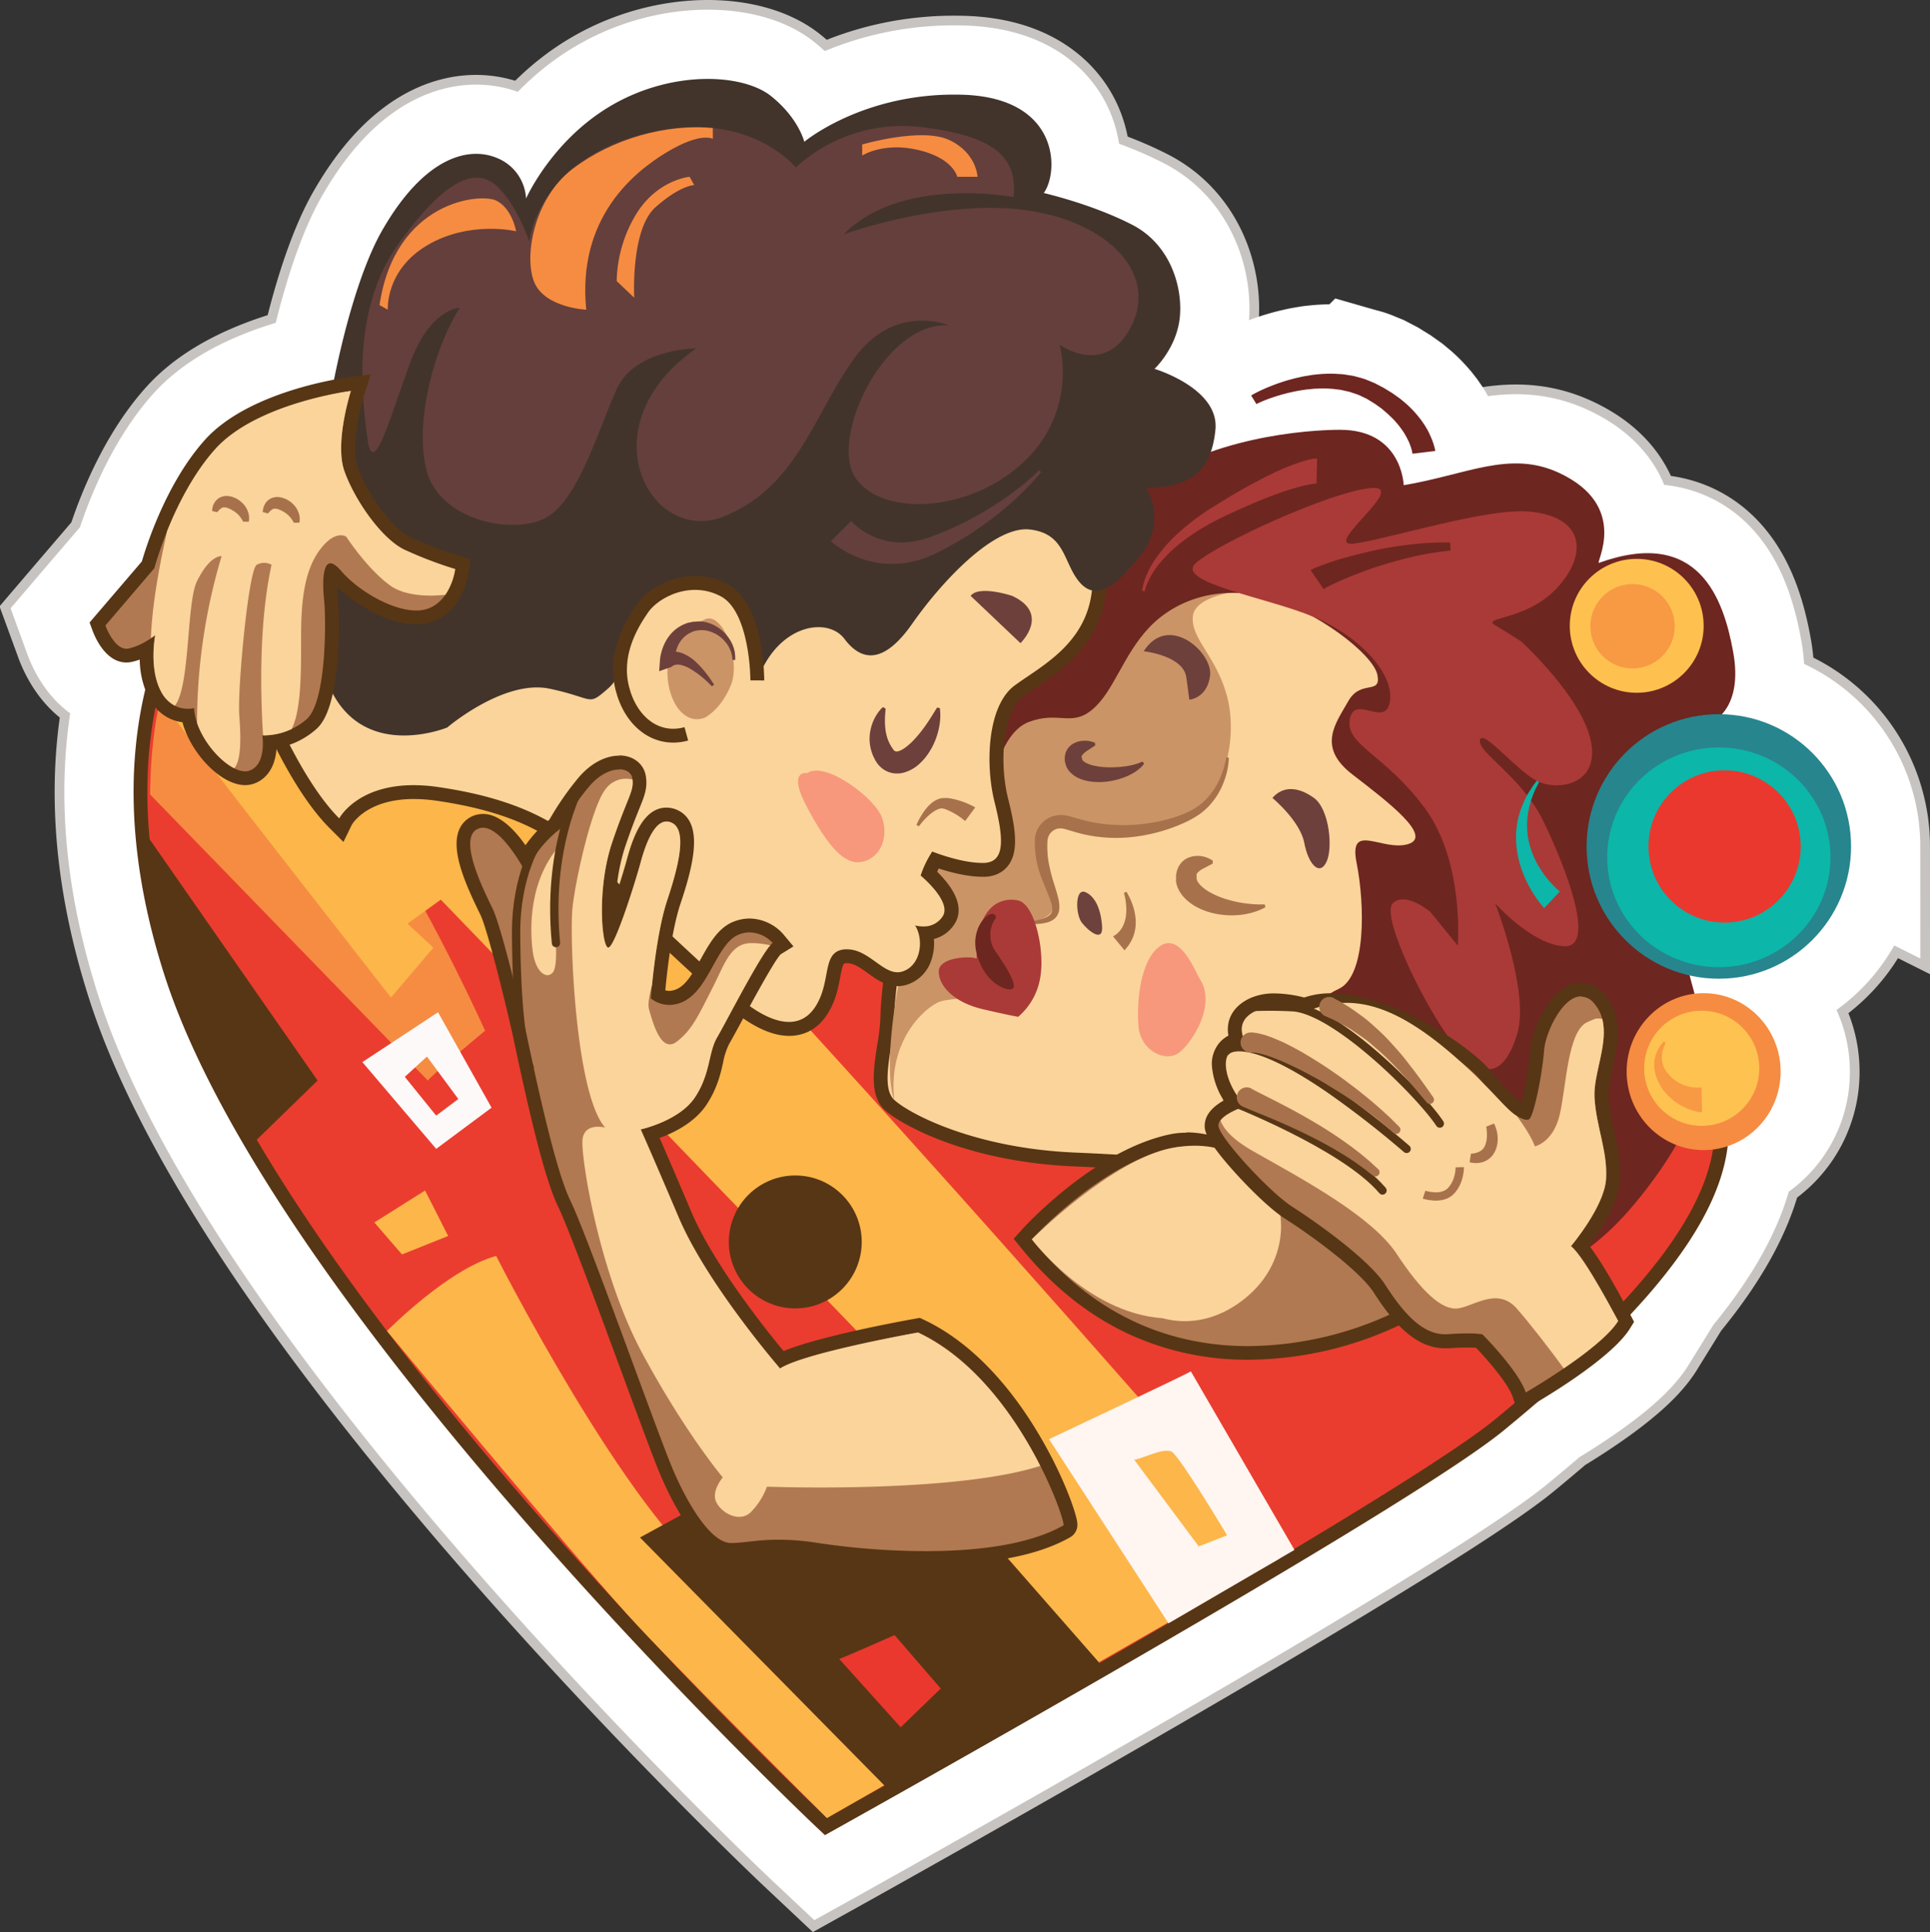 <svg xmlns="http://www.w3.org/2000/svg" viewBox="0 0 697.1 697.74"><rect x="0" y="0" width="697.1" height="697.74" fill="#333333" stroke="none"/><defs><style>.cls-1,.cls-17,.cls-24,.cls-25,.cls-26,.cls-27{fill:none;}.cls-1{stroke:#c7c3c0;stroke-width:57px;}.cls-1,.cls-17,.cls-24,.cls-25,.cls-26,.cls-27,.cls-4{stroke-miterlimit:10;}.cls-2{fill:#fff;}.cls-3{fill:#cfcbc4;}.cls-21,.cls-4{fill:#a7724b;}.cls-4{stroke:#fff;stroke-width:50px;}.cls-5{fill:#ea3d2f;}.cls-6{fill:#573615;}.cls-7{fill:#f68c41;}.cls-8{fill:#fcb64a;}.cls-9{fill:#fdf9f8;}.cls-10{fill:#fff5f1;}.cls-11{fill:#ea382e;}.cls-12{fill:#fad49b;}.cls-13{fill:#cb9466;}.cls-14{fill:#6e2620;}.cls-15{fill:#aa3a37;}.cls-16{fill:#42342b;}.cls-17{stroke:#cfcbc4;}.cls-18{fill:#653f3b;}.cls-19{fill:#f7987c;}.cls-20{fill:#6d403c;}.cls-22{fill:#6d423d;}.cls-23{fill:#b17951;}.cls-24,.cls-25,.cls-26{stroke:#573615;}.cls-24{stroke-width:5px;}.cls-25{stroke-linecap:round;}.cls-25,.cls-26,.cls-27{stroke-width:3px;}.cls-27{stroke:#a7724b;}.cls-28{fill:#27858e;}.cls-29{fill:#fec14f;}.cls-30{fill:#0cb6a8;}.cls-31{fill:#f89944;}.cls-32{fill:#fec250;}</style></defs><title>Ресурс 6</title><g id="Слой_2" data-name="Слой 2"><g id="Layer_1" data-name="Layer 1"><path class="cls-1" d="M668.6,305.66A47.75,47.75,0,0,0,622,257.93c2.76-3,6.28-9.58,4-22.23-3.5-19.5-12.5-45.4-48.5-32.45C576,203.8,589,182.7,563,170.7c-17.8-8.22-33.5.81-56,4.5,0,0-.5-20-23-20a151.85,151.85,0,0,0-46.67,8,34.35,34.35,0,0,0,1.67-8c1.5-15-22-22-22-22s7.5-7,9-17.5-2.5-27-17-34.5-32-11.5-32-11.5c5.5-7.5,6-34.5-29.5-35.5s-57,17-57,17-2-8.5-12-16.5-35-9.5-57,3-31.5,34-31.5,34a16.71,16.71,0,0,0-10.17-14.5c-10.17-4.5-26.33-1-41.83,26-6.6,11.5-12.84,31.27-17.39,53.92C110,139.15,86.46,145,74,158.83c-14,15.57-21.24,38.54-22.8,43.93l-17,19.84-1.88,2.2,1,2.73c.7,2,4.58,11.71,12.29,11.71a8.85,8.85,0,0,0,1.73-.17,21.33,21.33,0,0,0,3.09-.88,35,35,0,0,0,2,10.93C46.22,275.39,45.7,309.5,59.34,352c9.05,28.22,27.14,62,53.77,100.47,21.18,30.59,47.82,64.21,79.16,99.95,53.31,60.78,102.5,107.27,103,107.73l2.67,2.51,3.2-1.78c8.44-4.71,207.17-115.63,242.21-144.55,3.94-3.25,8.14-6.77,12.47-10.48,7-4.2,27-16.64,32.87-26.17l1.49-2.41-1.3-2.52,0-.06c3-3.22,5.94-6.48,8.72-9.78,15.89-18.89,24.6-35.68,26.42-51A28.29,28.29,0,0,0,643.16,387c0-15.64-12.45-28.33-27.81-28.33a27.55,27.55,0,0,0-3.32.21c-.31-1.2-.63-2.42-1-3.65q-.42-1.46-.78-3a47.75,47.75,0,0,0,58.33-46.58Z"/><path class="cls-2" d="M510.23,163.84h0S510.23,163.85,510.23,163.84Z"/><path class="cls-3" d="M454.47,145.55l.79-.36,1.2-.51c.91-.36,2-.79,3.33-1.22s2.78-.9,4.41-1.31c.81-.23,1.66-.43,2.55-.61s1.8-.39,2.75-.53,1.91-.33,2.91-.41,2-.25,3-.25a42,42,0,0,1,6.3.12l1.58.2a10.72,10.72,0,0,1,1.58.26l1.55.35a10.24,10.24,0,0,1,1.53.4c1,.37,2,.63,3,1.06l2.69,1.31,2.91,1.75,2.42,1.72,2.28,1.87c.68.67,1.39,1.29,2,1.93a32,32,0,0,1,3.19,3.88l.64.93.54.92c.37.59.64,1.18.92,1.72s.47,1.07.69,1.55.34.93.47,1.32a14.48,14.48,0,0,1,.45,1.79c0,.21,0,.31.06.39s0,0,0,0l8.24-1-.07-.4c0-.19-.1-.5-.19-.83a22.67,22.67,0,0,0-.88-2.73c-.21-.56-.48-1.15-.77-1.8s-.64-1.32-1-2-.83-1.44-1.34-2.17l-.78-1.13-.88-1.13a39.44,39.44,0,0,0-4.24-4.54c-.81-.73-1.68-1.43-2.56-2.16l-2.81-2L499.8,140l-3-1.57-.29-.15-.22-.09-.44-.18-.88-.36-1.77-.72c-1.19-.44-2.44-.71-3.66-1.06a13.7,13.7,0,0,0-1.86-.37l-1.86-.29a13.83,13.83,0,0,0-1.85-.18l-1.84-.11a47.24,47.24,0,0,0-7.09.31c-1.14.08-2.24.32-3.32.49s-2.12.42-3.13.65-2,.49-2.92.75-1.83.53-2.68.82c-1.71.55-3.25,1.14-4.6,1.69s-2.51,1.08-3.46,1.53l-1.26.63-1,.54c-.29.15-.44.26-.56.33l-.18.11,1.85,3.09S454,145.75,454.47,145.55Z"/><path class="cls-4" d="M668.6,305.66A47.75,47.75,0,0,0,622,257.93c2.76-3,6.28-9.58,4-22.23-3.5-19.5-12.5-45.4-48.5-32.45C576,203.8,589,182.7,563,170.7c-17.8-8.22-33.5.81-56,4.5,0,0-.5-20-23-20a151.85,151.85,0,0,0-46.67,8,34.35,34.35,0,0,0,1.67-8c1.5-15-22-22-22-22s7.5-7,9-17.5-2.5-27-17-34.5-32-11.5-32-11.5c5.5-7.5,6-34.5-29.5-35.5s-57,17-57,17-2-8.5-12-16.5-35-9.5-57,3-31.5,34-31.5,34a16.71,16.71,0,0,0-10.17-14.5c-10.17-4.5-26.33-1-41.83,26-6.6,11.5-12.84,31.27-17.39,53.92C110,139.15,86.46,145,74,158.83c-14,15.57-21.24,38.54-22.8,43.93l-17,19.84-1.88,2.2,1,2.73c.7,2,4.58,11.71,12.29,11.71a8.85,8.85,0,0,0,1.73-.17,21.33,21.33,0,0,0,3.09-.88,35,35,0,0,0,2,10.93C46.22,275.39,45.7,309.5,59.34,352c9.05,28.22,27.14,62,53.77,100.47,21.18,30.59,47.82,64.21,79.16,99.95,53.31,60.78,102.5,107.27,103,107.73l2.67,2.51,3.2-1.78c8.44-4.71,207.17-115.63,242.21-144.55,3.94-3.25,8.14-6.77,12.47-10.48,7-4.2,27-16.64,32.87-26.17l1.49-2.41-1.3-2.52,0-.06c3-3.22,5.94-6.48,8.72-9.78,15.89-18.89,24.6-35.68,26.42-51A28.29,28.29,0,0,0,643.16,387c0-15.64-12.45-28.33-27.81-28.33a27.55,27.55,0,0,0-3.32.21c-.31-1.2-.63-2.42-1-3.65q-.42-1.46-.78-3a47.75,47.75,0,0,0,58.33-46.58Z"/><path class="cls-4" d="M510.23,163.84h0S510.23,163.85,510.23,163.84Z"/><path class="cls-4" d="M454.47,145.55l.79-.36,1.2-.51c.91-.36,2-.79,3.33-1.22s2.78-.9,4.41-1.31c.81-.23,1.66-.43,2.55-.61s1.8-.39,2.75-.53,1.91-.33,2.91-.41,2-.25,3-.25a42,42,0,0,1,6.3.12l1.58.2a10.72,10.72,0,0,1,1.58.26l1.55.35a10.24,10.24,0,0,1,1.53.4c1,.37,2,.63,3,1.06l2.69,1.31,2.91,1.75,2.42,1.72,2.28,1.87c.68.67,1.39,1.29,2,1.93a32,32,0,0,1,3.19,3.88l.64.93.54.92c.37.59.64,1.18.92,1.72s.47,1.07.69,1.55.34.93.47,1.32a14.48,14.48,0,0,1,.45,1.79c0,.21,0,.31.06.39s0,0,0,0l8.24-1-.07-.4c0-.19-.1-.5-.19-.83a22.67,22.67,0,0,0-.88-2.73c-.21-.56-.48-1.15-.77-1.8s-.64-1.32-1-2-.83-1.44-1.34-2.17l-.78-1.13-.88-1.13a39.44,39.44,0,0,0-4.24-4.54c-.81-.73-1.68-1.43-2.56-2.16l-2.81-2L499.8,140l-3-1.57-.29-.15-.22-.09-.44-.18-.88-.36-1.77-.72c-1.19-.44-2.44-.71-3.66-1.06a13.7,13.7,0,0,0-1.86-.37l-1.86-.29a13.83,13.83,0,0,0-1.85-.18l-1.84-.11a47.24,47.24,0,0,0-7.09.31c-1.14.08-2.24.32-3.32.49s-2.12.42-3.13.65-2,.49-2.92.75-1.83.53-2.68.82c-1.71.55-3.25,1.14-4.6,1.69s-2.51,1.08-3.46,1.53l-1.26.63-1,.54c-.29.15-.44.26-.56.33l-.18.11,1.85,3.09S454,145.75,454.47,145.55Z"/><path class="cls-5" d="M297,658.35c-.49-.46-49.59-46.87-102.82-107.56C105,449.13,72.92,386.17,61.72,351.25c-12-37.47-20.2-92.29,9.08-140.67,20.38-33.67,56.2-57.88,95.84-64.77a36.64,36.64,0,0,1,6.22-.49c33.91,0,115.06,36.48,241.19,108.44C504.59,305.42,586.94,357.72,593.2,361.7A32.5,32.5,0,0,1,606.53,369c6.25,5.51,14,16.23,15.21,36,2.3,36.56-41.55,77.68-80,109.42C506.87,543.2,308.33,654,299.9,658.71l-1.6.89Z"/><path class="cls-6" d="M172.86,147.83C253.57,147.81,592.23,364,592.23,364s24.7,4.46,27,41.11-44,78.37-79.1,107.34-241.46,144-241.46,144S103.12,472.17,64.1,350.49s34.4-190.3,103-202.21a34.09,34.09,0,0,1,5.79-.45m0-5v0a39.24,39.24,0,0,0-6.66.53,146.18,146.18,0,0,0-54.06,21.32,138.25,138.25,0,0,0-43.49,44.61c-11.15,18.43-17.82,39.3-19.8,62.05-2.19,25,1.34,52.17,10.48,80.68,9.05,28.22,27.14,62,53.77,100.47,21.18,30.59,47.82,64.21,79.16,99.95,53.31,60.78,102.5,107.27,103,107.73l2.67,2.51,3.2-1.78c8.44-4.71,207.17-115.63,242.21-144.55,16.69-13.77,37.93-32.06,54.22-51.42,19.08-22.67,27.81-42.33,26.69-60.08-1.3-20.64-9.45-31.91-16.06-37.73a35.13,35.13,0,0,0-14-7.74c-8.5-5.41-89.73-56.91-178.89-107.77C288.8,179.43,207.23,142.83,172.87,142.83Z"/><path class="cls-7" d="M154.54,390.2c1.33-2,20.67-18,20.67-18S110.51,226.74,67.31,238.09c-13.18,3.46-13.1,48.79-13.1,48.79Z"/><path class="cls-8" d="M139.77,480.64s22.1-22.45,39.44-27.11c0,0,47.33,93.33,79.33,116.67,0,0,70.39-50,78.2-61.33l-177.53-184-12,8.67,9.33,8.67-15.33,18s-79.33-101.33-80-103.33,34.67-41.33,57.33-53.33S462.1,562.86,462.1,562.86L298.68,656.53S242.74,600.9,226.58,583C203,556.93,139.77,480.64,139.77,480.64Z"/><path class="cls-9" d="M158.21,365.53l-27.33,18,26.67,31.33,20-14.87Zm-12,23.33,8-7.33,11.33,15.33-8,6Z"/><path class="cls-10" d="M430.13,495.21c-1.71,1.14-51.23,24.48-51.23,24.48l43.16,66.5,45.49-26.51Zm-20.49,31.88c2.28,0,10.66-4.55,13.59-2.85s20,30.17,20,30.17l-10.25,4Z"/><polygon class="cls-6" points="231.16 555.2 316.49 508.53 397.92 601.44 321.78 647.12 231.16 555.2"/><path class="cls-11" d="M303.12,599.07c2-.67,20-8.62,20-8.62l16.67,19.29-14.47,14Z"/><polygon class="cls-8" points="145.2 452.99 161.87 446.32 153.54 429.89 135.2 441.44 145.2 452.99"/><path class="cls-6" d="M90.55,413.69l24.16-23.5L53.23,301.89S50.15,352.38,90.55,413.69Z"/><circle class="cls-6" cx="287.25" cy="448.47" r="24"/><path class="cls-12" d="M421.38,420.18c-4.78,0-10.07-.29-16.77-.67-4.67-.26-10-.56-16.18-.81-38.87-1.6-62-15.06-67.08-19.65-4.68-4.25-3.31-13-2-21.55a74.81,74.81,0,0,0,1.18-10.63c0-10.39,5.72-46.54,7.55-55.71,1.15-5.8,4.22-8.25,7.19-10.61s5.57-4.43,7.38-10.11c3.52-11,17.54-23.1,25.91-30.32,1.71-1.48,3.19-2.75,4.28-3.76a42.3,42.3,0,0,1,7.64-5.29c4.69-2.75,9.12-5.34,11.83-11.84,4.63-11.09,15.38-16.67,36.81-27.79l4.75-2.47a38.32,38.32,0,0,1,17.89-4.17c16.91,0,32.87,9.14,38.88,12.58.66.38,1.34.77,1.63.92,24,5.66,50.25,50.84,50.25,86.55,0,22.22-20.59,49.06-32.87,63.09C492,388.18,470.8,405.76,457,411.69c-15.11,6.51-23.44,8.49-35.65,8.49Z"/><path class="cls-6" d="M451.77,207.31c19.58,0,38.4,13.08,39.76,13.39,22,5,48.5,48.5,48.5,84.16s-58,93.34-84,104.54c-15.25,6.56-23.27,8.29-34.66,8.29-8,0-17.74-.86-32.84-1.48-36.5-1.5-60-14-65.5-19s0-20.5,0-30.33,5.5-45.17,7.5-55.22S341,303.7,345,291.2s23-27,29.5-33,15.5-7,20.09-18S411,223.7,435,211.2a35.79,35.79,0,0,1,16.74-3.89m0-5a40.79,40.79,0,0,0-19,4.45L428,209.23c-21.27,11-33,17.12-38,29-2.39,5.72-6.1,7.89-10.79,10.64a44.27,44.27,0,0,0-8.08,5.61c-1.06,1-2.52,2.24-4.22,3.7C357.8,266.09,344,278,340.27,289.67c-1.59,5-3.89,6.79-6.56,8.92-3,2.39-6.75,5.38-8.08,12.08-1.84,9.23-7.6,45.66-7.6,56.2a73.27,73.27,0,0,1-1.15,10.25c-1.42,9.16-2.89,18.63,2.78,23.79,5.22,4.75,29,18.67,68.66,20.3,6.2.25,11.48.55,16.14.81,6.73.38,12.05.67,16.91.67,12.45,0,21.35-2.11,36.64-8.69,14.09-6.06,35.6-23.9,53.54-44.39C524.06,355.3,545,327.89,545,304.86c0-17.6-6.08-38.06-16.69-56.11s-23.32-29.84-35.17-32.8l-1.29-.73c-6.16-3.53-22.54-12.91-40.12-12.91Z"/><path class="cls-13" d="M448.38,213.39s-17.06,1.43-17.56,9.43S439,236.7,443,250.7s.56,35-12.72,42.5-43.28,7.5-47.78,5-8-2.19-7.5,6.66,8.5,21.34,4,25.34-10.5,2-16.5,3.5,7,19.35-2,23.42-16.5,3.08-21,4.58-18.94,13.1-16.5,35.5c0,0-9.58-18.82,18.41-107.07,9.82-31,40.59-56.43,62.59-69.43S438.38,204.89,448.38,213.39Z"/><path class="cls-14" d="M577.54,203.25C576,203.8,589,182.7,563,170.7c-17.8-8.22-33.5.81-56,4.5,0,0-.5-20-23-20-11.51,0-48.5,2.51-73,22s-57.5,59-57.5,82,4.69,25.47,4.69,25.47,2.69-20,13.5-24,15.25,1.93,22.9-4.49,11-19.5,20.41-29.5,25-15.5,42.5-11,38.5,20.5,40,28-6,1.5-10.5,9.5-11.5,16.5,1.5,26.5,29.32,22.48,20,25.16-21.5-8.27-18.5,6.79,3.5,40.9-6.5,45.48S477,366.55,469.92,372s-26.4,37.55-19.9,56,50.52,29.1,74.52,32.6,44.5,1,68-28.5,26.5-49,18.5-77,.5-64,10.5-60.5,14,1,15-7-17.27-27.5-17.27-27.5,10.27-5,6.77-24.5S613.54,190.3,577.54,203.25Z"/><path class="cls-15" d="M549.54,231.7s21.5,19.68,25,35.59-11.5,18.41-19,14.91-20.14-19.45-21-14.91,15,12.91,23,29.41,19.18,45.5,7.5,45-25-15.5-25-15.5,12.5,32,8,47-12,17.5-22.5,4.5-27-47-22.5-51.5,13.5,3,13.5,3l10,12.27s2.49-30.27-12-49.77-28.74-22.71-27-32,13,3.5,14.5-6.5-11-23.5-27.73-30.5S424,210.3,432,203.25s48.21-25.55,63-27-19,22-5.52,20,47.86-12.94,63-11.5c21,2,20.5,16.6,9.5,28s-27,10-22,13S549.54,231.7,549.54,231.7Z"/><path class="cls-12" d="M285,371.57c-6.6,0-14.48-4.25-23.43-12.63-2.8-2.62-5.84-5.43-9-8.37-13-12-27.66-25.56-37.87-37.29-12.5-14.36-30.55-22.82-56.81-26.61a59.45,59.45,0,0,0-8.45-.64c-18.86,0-24.59,10.55-24.64,10.66l-1.58,3-2.41-2.41c-14.2-14.2-25.42-42.33-25.89-43.52l-.19-.49,0-.52c.06-1.47,1.67-36.35,29.41-63.69,8.9-8.77,33.45-15.6,73-20.29,31-3.68,70-5.79,107-5.79,31.6,0,55.24,1.55,63.26,4.15,25.4,8.24,29.72,17.64,29.82,41.7.08,20.89-14.23,30.56-24.68,37.62-1.59,1.08-3.1,2.1-4.44,3.07-3.92,2.87-6.64,8.93-7.66,17a64,64,0,0,0,1.28,22.33c2.57,10.29,3.62,18,.4,22.18a8.23,8.23,0,0,1-6.79,3h-.35c-6.3,0-13.71-2.34-17.16-3.57a35.51,35.51,0,0,0-2.26,4.86c3.51,3.18,10.87,10.87,7.19,16.76a10.3,10.3,0,0,1-8.29,4.84,16,16,0,0,1-.54,9.18,11.17,11.17,0,0,1-7.24,7,8.39,8.39,0,0,1-2.41.36c-3.47,0-6.44-2.13-9.31-4.19s-5.69-4.09-8.88-4.09l-.59,0c-2.86.22-3.44,1.65-4.49,7.18-.68,3.6-1.53,8.08-4.27,12.34S289.79,371.57,285,371.57Z"/><path class="cls-6" d="M304.05,165.5c30.38,0,54.67,1.49,62.48,4,24.67,8,28,16.67,28.09,39.33s-18.09,31.33-28.09,38.67-10.67,28.67-7.33,42,4,22-4,22.11h-.32c-8,0-18.15-4.11-18.15-4.11a36.24,36.24,0,0,0-4.2,8.67s11.33,9.33,8,14.67a8,8,0,0,1-7.11,3.7,11.08,11.08,0,0,1-2.89-.37c3.33,5.33,2,14.67-4.67,16.67a5.84,5.84,0,0,1-1.69.25c-5.72,0-10.71-8.28-18.19-8.28-.26,0-.52,0-.78,0-8.67.67-4.67,11.33-10.67,20.67-2.4,3.73-5.64,5.54-9.57,5.54-5.9,0-13.34-4.1-21.72-12-14-13.08-34-30.93-46.71-45.48S185.87,288.2,158.2,284.2a61.57,61.57,0,0,0-8.81-.67c-20.6,0-26.86,12-26.86,12-14-14-25.33-42.67-25.33-42.67s1.32-35,28.67-62c18.69-18.42,112.65-25.36,178.18-25.36m0-5c-37.06,0-76.15,2.12-107.25,5.81-40.1,4.76-65.14,11.82-74.44,21-28.43,28-30.1,63.86-30.15,65.37l0,1,.39,1c.48,1.21,11.88,29.8,26.45,44.36l5,5,3-6.17c.43-.74,5.82-9.34,22.44-9.34a56.92,56.92,0,0,1,8.09.61c26,3.76,43,11.71,55.28,25.78,10.3,11.84,25,25.46,38.06,37.48,3.2,3,6.22,5.75,9,8.36,9.42,8.83,17.88,13.3,25.14,13.3,5.72,0,10.48-2.71,13.78-7.84,3-4.68,3.9-9.42,4.62-13.23.32-1.7.86-4.56,1.39-5a2.14,2.14,0,0,1,.83-.17l.4,0c2.38,0,4.83,1.76,7.42,3.62,3,2.19,6.49,4.66,10.77,4.66a10.88,10.88,0,0,0,3.13-.46,13.62,13.62,0,0,0,8.86-8.56,18.29,18.29,0,0,0,1.05-8,12.5,12.5,0,0,0,7.56-5.58c1.81-2.9,2.74-7.87-3.1-15.12a43.3,43.3,0,0,0-3.26-3.58c.17-.39.35-.79.54-1.18,4,1.31,10.36,3,15.93,3h.38c4.72-.07,7.36-2.22,8.74-4,3.85-5,2.87-13,0-24.31-3.27-13.1-1.85-31.41,5.44-36.76,1.3-1,2.78-2,4.36-3,10.3-7,25.86-17.48,25.78-39.7-.1-25-4.88-35.42-31.55-44.07-8.25-2.67-32.18-4.27-64-4.27Z"/><path class="cls-16" d="M273.54,245.7s-.77-27.5-11.89-32.5-22.11-4.5-29.61,6.5-5,22.5-12.5,29-4.5,3.5-21,0-37,14-37,14-41.16,17-46.83-31.5,7.83-121,23.33-148,31.67-30.5,41.83-26A16.71,16.71,0,0,1,190,71.7s9.5-21.5,31.5-34,47-11,57-3,12,16.5,12,16.5,21.5-18,57-17,35,28,29.5,35.5c0,0,17.5,4,32,11.5s18.5,24,17,34.5-9,17.5-9,17.5,23.5,7,22,22-9,20.87-25,20.94a21.1,21.1,0,0,1-1.5,23.57c-9,12-16.5,17.52-22.5,10.6s-5-17.6-18-19.1-32,19-42.5,34S311,238.7,305,230.7,281,225.2,273.54,245.7Z"/><path class="cls-17" d="M74,186.6S79,179,85,183"/><path class="cls-18" d="M251.42,125.84s-22,0-28.67,14.67-14,40.67-26,46.67-38,.67-42.67-17.33,3.33-45.33,12-58.67c0,0-10.67,0-18,20s-13.33,42-15.33,27.33-6-46.67,11.33-70.67,28-27.33,35.33-20.67,11.73,20,11.73,20,2.93-28.67,40.93-38.67,55.33,12,55.33,12A57.09,57.09,0,0,1,332.75,45.9c28,3.27,34.67,11.94,33.33,25.27,0,0-40.67-7.76-61.33,13.45,0,0,35.33-12.79,65.33-8.79s48,22.69,38.67,41.68-26,7-26,7a43.9,43.9,0,0,1-12,41.33c-18.67,18.67-50.67,21.33-61.33,7.33s10-57.31,33.33-55.66c0,0-19.33-8.34-34,11.66s-20.67,46.67-47.33,57.33S211.42,153.84,251.42,125.84Z"/><path class="cls-13" d="M254.58,259.17s6-3,9.5-12-3-26.5-9.5-23.5-13,6.66-13.5,17.58S246.58,262.17,254.58,259.17Z"/><path class="cls-19" d="M291.58,279.17s-7.5-1.5,0,12.5,13.5,21,20,19.5,9.5-8.85,7-15.92S298.08,274.67,291.58,279.17Z"/><path class="cls-20" d="M319.9,255.91s0,.21-.06.56-.08.91-.13,1.58-.07,1.47-.08,2.36a23.76,23.76,0,0,0,.18,2.89,16.9,16.9,0,0,0,.65,3.09,11.79,11.79,0,0,0,.58,1.5,10.91,10.91,0,0,0,.74,1.44,6.79,6.79,0,0,0,.45.69l.23.34.11.17.06.09-.1-.15h0l0,0,0,.05.36.44.09.11s0,0,0,0l.05,0s.17.1.25.18a1.54,1.54,0,0,0,.43.11,1.83,1.83,0,0,0,.68-.07,4.45,4.45,0,0,0,1.18-.46,9.42,9.42,0,0,0,1.39-.85,22.92,22.92,0,0,0,2.77-2.42,46,46,0,0,0,4.58-5.6c1.27-1.8,2.29-3.43,3-4.6l.85-1.37.31-.49,1,.2.07.59c0,.39.1,1,.09,1.69a20.74,20.74,0,0,1-.13,2.63,24.6,24.6,0,0,1-.61,3.38,25.89,25.89,0,0,1-1.31,3.9,24.71,24.71,0,0,1-2.24,4.13,20.29,20.29,0,0,1-3.48,4,13.51,13.51,0,0,1-5.53,3,9.11,9.11,0,0,1-3.93.15,8.54,8.54,0,0,1-3.77-1.69,10.46,10.46,0,0,1-1.41-1.38l-.33-.4-.15-.2-.07-.12-.3-.48-.19-.29-.08-.16-.16-.32-.31-.63a8,8,0,0,1-.55-1.27,16,16,0,0,1-1-5.09,16.34,16.34,0,0,1,.54-4.41,17,17,0,0,1,1.28-3.36,16.57,16.57,0,0,1,1.43-2.29,13.21,13.21,0,0,1,1.12-1.32,4.91,4.91,0,0,1,.45-.43Z"/><path class="cls-20" d="M365.58,215.17s-12-4-15,0l18,17.08S379.58,221.67,365.58,215.17Z"/><path class="cls-21" d="M331,297.88a27.08,27.08,0,0,1,1.75-3.34c.29-.49.64-1,1-1.55a21.14,21.14,0,0,1,1.33-1.65,13.78,13.78,0,0,1,1.75-1.62c.33-.26.73-.48,1.1-.72a11.79,11.79,0,0,1,1.31-.56,6.7,6.7,0,0,1,1.52-.27h1l.2,0,.27,0a19.84,19.84,0,0,1,2.3.4,27.42,27.42,0,0,1,3.95,1.21c1.13.44,2,.87,2.69,1.2l.76.4.31.18-3.64,4.91-.12-.12L348,296a23.77,23.77,0,0,0-1.92-1.42,22.62,22.62,0,0,0-3-1.68c-.28-.13-.57-.27-.84-.38l-.42-.18-.51-.18-.26-.09-.06,0H341l-.28-.08c-.19-.09-.42,0-.65-.06s-.5.08-.76.13-.54.18-.82.3a10.86,10.86,0,0,0-1.61.94c-.51.37-1,.77-1.45,1.16s-.86.8-1.22,1.19a26,26,0,0,0-2.31,2.74Z"/><path class="cls-21" d="M443.85,273.58s0,.5-.08,1.41a28.89,28.89,0,0,1-.65,3.89,29.54,29.54,0,0,1-2.08,5.8,25.73,25.73,0,0,1-4.62,6.62,22.08,22.08,0,0,1-3.58,3,35,35,0,0,1-4.31,2.44,58.28,58.28,0,0,1-9.9,3.66,61.57,61.57,0,0,1-11.14,2,53.63,53.63,0,0,1-11.76-.34,46.56,46.56,0,0,1-5.83-1.17c-1-.25-1.88-.53-2.77-.79l-2.7-.79-.08,0,.1,0h0l-.17,0-.34-.08a1.85,1.85,0,0,0-.46-.07,1.63,1.63,0,0,0-.39,0,2.56,2.56,0,0,0-.45,0,4.37,4.37,0,0,0-1.74.49,4.71,4.71,0,0,0-2.3,2.67,6.88,6.88,0,0,0-.3,2c0,.79-.05,1.62,0,2.42a31.72,31.72,0,0,0,.46,4.68A63.64,63.64,0,0,0,381,320c.42,1.37.83,2.69,1.15,4a13.51,13.51,0,0,1,.48,4.05,5.2,5.2,0,0,1-1.71,3.67,6.92,6.92,0,0,1-2.84,1.42,17.32,17.32,0,0,1-4,.53l-1.39,0-.08-1,1.32-.24a19.45,19.45,0,0,0,3.54-1,5.31,5.31,0,0,0,1.9-1.27,2.8,2.8,0,0,0,.66-2.16c-.13-1.87-1.13-4.29-2.21-6.88-.55-1.31-1.1-2.69-1.66-4.17l-.4-1.09c-.14-.41-.28-.79-.4-1.19-.26-.8-.48-1.62-.69-2.46a35.87,35.87,0,0,1-.79-5.26c-.07-.91-.1-1.81-.11-2.77a11,11,0,0,1,.38-3.22,9.36,9.36,0,0,1,4.42-5.47,9.13,9.13,0,0,1,3.5-1.11,6.8,6.8,0,0,1,.93-.05,5.83,5.83,0,0,1,1,0,7.52,7.52,0,0,1,.92.13l.34.07.17,0,.22.06.08,0,2.7.77c.91.26,1.81.53,2.67.74a51.94,51.94,0,0,0,5.3,1.12,60.43,60.43,0,0,0,10.81.72,62.71,62.71,0,0,0,10.52-1.16A53.36,53.36,0,0,0,427.3,294a32.15,32.15,0,0,0,4.09-2,18.74,18.74,0,0,0,3.32-2.5,24.59,24.59,0,0,0,4.58-5.8,28.48,28.48,0,0,0,2.37-5.29,27.79,27.79,0,0,0,1-3.63c.17-.86.22-1.3.22-1.3Z"/><path class="cls-20" d="M395.61,269.17l-.4.27-1.09.72c-.45.3-1,.65-1.54,1a8.29,8.29,0,0,0-1.5,1.3c-.4.47-.49.84-.4.92s0,.06,0,.1a.37.37,0,0,1,.07.21c0,.07.09.23.12.34l.05.19h0l-.09-.2v0l0,0,0,.1.09.2.09.2h0s0,0,0,0,.13.18.26.27a5,5,0,0,0,.82.6,11.2,11.2,0,0,0,2.62,1,27.74,27.74,0,0,0,6.41.7,37.79,37.79,0,0,0,5.88-.45,22.68,22.68,0,0,0,4.1-1,10.41,10.41,0,0,0,1.11-.46l.4-.18.66.75-.29.38a11.8,11.8,0,0,1-.92,1,15.94,15.94,0,0,1-1.64,1.32,19.11,19.11,0,0,1-2.35,1.38,21.49,21.49,0,0,1-3,1.23,25.24,25.24,0,0,1-3.48.9,23.89,23.89,0,0,1-8,.21,14.81,14.81,0,0,1-4.34-1.33,9.58,9.58,0,0,1-2.13-1.45,8.94,8.94,0,0,1-1-1c-.17-.22-.34-.48-.5-.72l-.23-.37-.1-.19-.1-.19,0-.1,0,0v0l-.1-.22v0l-.19-.63a7.76,7.76,0,0,1-.3-1.29,14.07,14.07,0,0,1,0-1.44,11,11,0,0,1,.32-1.49,8.56,8.56,0,0,1,.66-1.31,6,6,0,0,1,.86-1,6.21,6.21,0,0,1,1.83-1.22,8,8,0,0,1,3.1-.72,9.44,9.44,0,0,1,3.63.53,3.14,3.14,0,0,1,.48.2Z"/><path class="cls-21" d="M438,311.87l-.51.27c-.33.19-.81.39-1.38.71s-1.23.64-1.89,1a7.84,7.84,0,0,0-1.69,1.32,1.65,1.65,0,0,1-.24.32,1.2,1.2,0,0,1-.1.28c0,.08,0,.15,0,.2s.05.15,0,.19,0,.18,0,.25,0,.08,0,.14l0,.23v.34h0l0-.2v.08l0,.12.09.49a.1.1,0,0,1,0,.06,3.63,3.63,0,0,0,.44.89,7.86,7.86,0,0,0,.84,1.07,15.08,15.08,0,0,0,2.62,2.09,29.28,29.28,0,0,0,6.82,3,42.91,42.91,0,0,0,6.75,1.49c1,.12,2,.23,2.83.29s1.61.09,2.23.09,1.12,0,1.46,0h.53l.27,1-.48.26c-.31.17-.78.4-1.39.67s-1.37.55-2.27.83a23.87,23.87,0,0,1-3.06.75,28.71,28.71,0,0,1-8,.28,28.31,28.31,0,0,1-4.53-.83,24.55,24.55,0,0,1-4.59-1.74,18.25,18.25,0,0,1-4.34-3,12.88,12.88,0,0,1-1.87-2.16,10.89,10.89,0,0,1-1.4-2.78c-.1-.3-.18-.6-.26-.91l-.1-.49,0-.12v-.06l0-.25v0l0-.38,0-.75v-.74a7.16,7.16,0,0,1,.12-.81,7,7,0,0,1,.43-1.58,7.33,7.33,0,0,1,.77-1.48,11,11,0,0,1,1-1.23c.39-.32.79-.61,1.18-.88a12.42,12.42,0,0,1,1.17-.56,9,9,0,0,1,3.9-.53,10.52,10.52,0,0,1,2.64.61,9.79,9.79,0,0,1,1.55.76,3.61,3.61,0,0,1,.52.35Z"/><path class="cls-20" d="M459.58,288.13s10,8.3,11.5,16.17,5.5,12.13,8,7,1-19.21-4.5-23.17S463.58,283.59,459.58,288.13Z"/><path class="cls-20" d="M413.08,235.17s14.37,1.5,15.43,9.5l1.07,8s6.5-.5,7.5-8.75S422.08,221.17,413.08,235.17Z"/><path class="cls-19" d="M433.37,353.5c-1.59-2.43-6.89-16.69-14.16-12s-8.75,20.11-8,29.1,10,13.27,14.8,9.42S439.4,362.72,433.37,353.5Z"/><path class="cls-21" d="M406.84,322a22.78,22.78,0,0,1,1.51,2.87c.18.45.41.94.59,1.47s.39,1.1.55,1.71a18.59,18.59,0,0,1,.44,1.9c.14.66.18,1.35.26,2.05a20.45,20.45,0,0,1,0,2.13,12.68,12.68,0,0,1-.31,2.11,10.34,10.34,0,0,1-.59,2,9.84,9.84,0,0,1-.79,1.71c-.3.5-.58,1-.84,1.38l-.79,1-.71.83-4.12-5,.53-.36.63-.41.7-.65a5.07,5.07,0,0,0,.77-.87,5.79,5.79,0,0,0,.73-1.12,8.25,8.25,0,0,0,.62-1.36c.21-.48.29-1,.46-1.55s.21-1.1.25-1.67a15.67,15.67,0,0,0,.08-1.68c0-.55,0-1.09-.06-1.6s-.11-1-.16-1.45a21.63,21.63,0,0,0-.64-3Z"/><path class="cls-22" d="M398.08,335.26s0-10.42-6-13.08c-3.85-1.71-3.67,8-1.33,11S398.08,340.12,398.08,335.26Z"/><path class="cls-15" d="M367.75,367.17a23.52,23.52,0,0,0,8-14.33c1.67-9.67-2-26.33-8-27.67s-15.33,1.67-15,21c-2-1-13.67-.67-13.67,4.67s5.67,11.22,16,13.61S367.75,367.17,367.75,367.17Z"/><path class="cls-14" d="M359.75,331.37a10.5,10.5,0,0,0,0,12.47c4.67,6.67,8,12.67,5.67,13.33s-10-2.47-12.67-12.9S359.08,326.9,359.75,331.37Z"/><path class="cls-7" d="M211.75,111.84s-14.67-.67-18.67-9.67-.4-30.48,13.8-41.24,33.66-16.3,50.6-14.69v3.93s-4.12-2.67-16.43,4.67S208.42,78.84,211.75,111.84Z"/><path class="cls-7" d="M250.75,66.84l-1.67-3s-11.33,1-19,13a48.25,48.25,0,0,0-7.33,24.67l6.33,6s-1.34-24.67,7.67-32.67S250.75,66.84,250.75,66.84Z"/><path class="cls-7" d="M311.42,52.17v4s7.67-5,20.33-2,14,9.67,14,9.67h7.33s-.33-8.73-10.33-13.33S311.42,52.17,311.42,52.17Z"/><path class="cls-7" d="M137.08,110.17l3,1.67s-1-14.33,14.33-23.33,32-5,32-5-1.33-8-7-11S142.66,72.45,137.08,110.17Z"/><path class="cls-20" d="M257.08,247.8a36.26,36.26,0,0,0-7.64-6.22,11.82,11.82,0,0,0-4.09-1.57,4.24,4.24,0,0,0-.9,0,2.74,2.74,0,0,0-.77.13,2.46,2.46,0,0,0-.62.27,3.87,3.87,0,0,0-.51.4h0l-4.46,1.57.27-3.86a12.33,12.33,0,0,1,.19-1.51c.08-.46.19-.91.3-1.36a18.37,18.37,0,0,1,.9-2.62,17.25,17.25,0,0,1,1.31-2.47c.26-.39.55-.77.83-1.15s.63-.71.94-1.06a13.48,13.48,0,0,1,2.18-1.8,14.05,14.05,0,0,1,2.47-1.29l.65-.24.32-.12.16-.06h0l.14,0h0l.07,0,1.17-.25.3-.06.37,0,.74-.07.74-.06.69,0a13.28,13.28,0,0,1,2.7.41l1.28.44c.42.14.81.37,1.21.56a14.57,14.57,0,0,1,2.21,1.42,13.69,13.69,0,0,1,3.43,3.82,8.82,8.82,0,0,1,.62,1.12,7.13,7.13,0,0,1,.51,1.17,11.47,11.47,0,0,1,.65,2.46c0,.42.1.84.11,1.27l0,1.27-1-.06-.09-1.13c-.05-.37-.16-.74-.23-1.1a10.05,10.05,0,0,0-.82-2.08,5.88,5.88,0,0,0-.56-1,7.32,7.32,0,0,0-.65-.91,14.26,14.26,0,0,0-1.52-1.62,13.93,13.93,0,0,0-1.78-1.29,6.28,6.28,0,0,0-1-.52,6.18,6.18,0,0,0-1-.43,10.61,10.61,0,0,0-1-.33l-1-.22a10.2,10.2,0,0,0-2.06-.07l-.51,0-.45.1-.45.08-.22,0-.28.09-1.13.39-.07,0h0l.12,0h0l-.11.06-.23.12-.45.23a5.07,5.07,0,0,0-.86.53,5,5,0,0,0-.79.6,9.3,9.3,0,0,0-1.35,1.41c-.18.27-.38.53-.56.8s-.33.57-.48.86a12.56,12.56,0,0,0-.72,1.86,13.39,13.39,0,0,0-.43,2c0,.33-.08.67-.1,1a7,7,0,0,0,0,.87l-4.19-2.29h0a8.81,8.81,0,0,1,1.76-.71,7.89,7.89,0,0,1,3.61-.12,8.78,8.78,0,0,1,1.58.45,15.6,15.6,0,0,1,4.83,3.15,32.14,32.14,0,0,1,3.58,3.93,42.78,42.78,0,0,1,3,4.28Z"/><path class="cls-23" d="M88.56,281c-7.48,0-18.55-11.24-20.65-22.59h-.08c-3,0-8.45-1-12-7.77-2.78-5.34-3.08-11.83-2.85-16.34a22.59,22.59,0,0,1-6.11,2.31,6.34,6.34,0,0,1-1.24.12c-6.16,0-9.57-9-9.94-10.05l-.49-1.36L53.49,204c1.13-4,8.21-27.7,22.4-43.47,15.44-17.16,49.12-21.63,50.54-21.81l3.9-.5-1.2,3.74c-.06.18-5.7,18-2.36,27.4,3.47,9.76,12.69,23.22,20.39,26.92a145.77,145.77,0,0,0,18,6.86l2,.6-.24,2.08c-.06.53-1.63,12.93-11.67,16.4a15,15,0,0,1-4.89.76c-9.89,0-22.76-7.87-29-15.16a10.75,10.75,0,0,0-1.59-1.57c-.45,1.43-.74,5-.17,10.35.46,4.41,1.56,37.32-7.17,45A26.55,26.55,0,0,1,97.47,268c.12,4.69-1.17,10.77-6.56,12.67a7.09,7.09,0,0,1-2.36.39Z"/><path class="cls-6" d="M126.75,141.17s-6,18.67-2.33,29,13.33,24.33,21.67,28.33a147.31,147.31,0,0,0,18.33,7s-1.33,11.33-10,14.33a12.44,12.44,0,0,1-4.07.63c-8.81,0-21-7.15-27.12-14.29-1.67-1.95-2.94-2.75-3.88-2.75-3.09,0-2.78,8.57-2.27,13.42.67,6.33,1,36.41-6.33,42.87a23.94,23.94,0,0,1-15.37,5.86c-.41,0-.63,0-.63,0s1.67,10.49-4.67,12.72a4.57,4.57,0,0,1-1.53.25c-6.68,0-17.86-12.21-18.47-22.85a9.09,9.09,0,0,1-2.25.25c-2.6,0-6.9-.94-9.75-6.42-4.33-8.33-2-20.18-2-20.18s-4.67,3.84-9.67,4.84a3.81,3.81,0,0,1-.75.08c-4.58,0-7.58-8.39-7.58-8.39l17.67-20.68s7-26.33,22-43,49-21,49-21m7.17-6-7.8,1c-1.46.19-36,4.77-52.08,22.62-14,15.57-21.24,38.54-22.8,43.93l-17,19.85-1.88,2.2,1,2.73c.7,2,4.58,11.71,12.29,11.71a8.85,8.85,0,0,0,1.73-.17,21.31,21.31,0,0,0,3.09-.88,32.15,32.15,0,0,0,3.16,13.62c2.69,5.16,7.09,8.36,12.26,9,3.08,11.3,13.89,22.71,22.65,22.71a9.56,9.56,0,0,0,3.19-.53c2.56-.9,7-3.57,8-11.27.07-.53.12-1.06.15-1.56a28.83,28.83,0,0,0,14.16-6.69c1.55-1.36,6.26-5.51,7.84-24.83a144.59,144.59,0,0,0,.16-22.32c-.18-1.68-.27-3.16-.29-4.42,7.21,7,19,13.56,28.58,13.56a17.42,17.42,0,0,0,5.71-.9c11.5-4,13.26-17.88,13.33-18.47l.49-4.17-4-1.21A143.25,143.25,0,0,1,148.25,194c-6.35-3-15.47-15.2-19.12-25.5-2.53-7.13,1-21.37,2.38-25.8l2.41-7.48Z"/><path class="cls-12" d="M86.42,258.17c-.67-9.33,3.33-52.67,6.33-54.22a5.44,5.44,0,0,1,5.33,0c-4.61,21.14-4,46.64-3.07,61.61a23.81,23.81,0,0,0,10.3-2.29c3.65-6.88,3.44-22.09,3.44-33.95,0-15.18,2-24.82,7.33-31.49s9-4,9-4,7.33,11.33,15.67,17.47c5.39,4,14.25,4.14,20.11,3.47a23,23,0,0,0,3.55-9.27,147.32,147.32,0,0,1-18.33-7c-8.33-4-18-18-21.67-28.33s2.33-29,2.33-29-34,4.33-49,21c-8,8.92-13.77,20.62-17.37,29.56-4.07,18.06-5.58,30.38-5.86,38.74,1-.66,1.55-1.14,1.55-1.14s-2,10.07,1.11,18.18h0a19,19,0,0,0,.89,2,11.78,11.78,0,0,0,5.11,5.33c5.6-7.2,4.12-37.13,8-45,4.79-9.66,8.87-9,8.87-9a210.15,210.15,0,0,0-8.87,60.24c2.45,7.07,8.34,13.81,13.46,16.36C87.38,274.12,86.9,265,86.42,258.17Z"/><path class="cls-21" d="M94.89,184.89A4.36,4.36,0,0,1,95,184a5.55,5.55,0,0,1,.88-2.28c.15-.23.34-.46.54-.69a7,7,0,0,1,.76-.65,5,5,0,0,1,2.08-.83,4.65,4.65,0,0,1,1.15-.07,4.83,4.83,0,0,1,1.1.15,4.63,4.63,0,0,1,1,.3l.48.19.12,0h0l.11.06,0,0,.17.09c.24.13.45.23.72.39l.86.59a9.73,9.73,0,0,1,1.38,1.31,8.15,8.15,0,0,1,1.62,2.94,6.7,6.7,0,0,1,.29,2.32,5.49,5.49,0,0,1-.08.67l-.05.27h-2s0,0-.07-.11l-.22-.4A10.4,10.4,0,0,0,105,187c-.2-.25-.43-.5-.67-.75a9.33,9.33,0,0,0-.82-.72c-.3-.23-.63-.46-1-.67l-.46-.27c-.19-.11-.46-.24-.68-.35a7,7,0,0,0-1-.39,2.12,2.12,0,0,0-.42-.11,1.33,1.33,0,0,0-.36-.05.86.86,0,0,0-.31,0,1.1,1.1,0,0,0-.31,0,2.37,2.37,0,0,0-.67.28,6.29,6.29,0,0,0-1.12,1c-.28.31-.42.44-.42.47Z"/><path class="cls-21" d="M76.64,184.53a4.35,4.35,0,0,1,.06-.91,5.55,5.55,0,0,1,.88-2.28c.15-.23.35-.46.54-.69a7,7,0,0,1,.76-.65,5,5,0,0,1,2.08-.83,4.65,4.65,0,0,1,1.15-.07,4.84,4.84,0,0,1,1.1.15,4.63,4.63,0,0,1,1,.3l.48.19.12,0h0l.11.06,0,0,.18.09c.24.13.45.23.72.39l.86.59a9.75,9.75,0,0,1,1.38,1.31,8.16,8.16,0,0,1,1.62,2.94,6.71,6.71,0,0,1,.29,2.32,5.56,5.56,0,0,1-.08.67l-.05.27h-2s0,0-.07-.11l-.22-.4a10.41,10.41,0,0,0-.89-1.33c-.2-.25-.43-.5-.67-.75a9.35,9.35,0,0,0-.82-.72c-.3-.23-.63-.46-1-.67l-.46-.27c-.19-.11-.46-.24-.68-.35a7,7,0,0,0-1-.39,2.13,2.13,0,0,0-.42-.11,1.32,1.32,0,0,0-.36-.05.86.86,0,0,0-.31,0,1.1,1.1,0,0,0-.31,0,2.37,2.37,0,0,0-.67.28,6.29,6.29,0,0,0-1.12,1c-.28.31-.42.44-.42.47Z"/><path class="cls-23" d="M334.25,562.65a271,271,0,0,1-39.56-3,79.62,79.62,0,0,0-23.94-.47,60.26,60.26,0,0,1-6.67.5c-10.22,0-19.7-19.71-23.3-28.19-2.35-5.54-7.84-20.4-14.19-37.62-8.94-24.24-19.08-51.72-22.76-59.27-5.54-11.37-12.45-43.81-15.4-57.66-.5-2.34-.88-4.15-1.13-5.21-2.5-11-8.85-36.91-11.48-42.39l-.56-1.16c-5.11-10.54-9.52-21.14-7.23-27.27a6.76,6.76,0,0,1,3.73-4,7,7,0,0,1,2.76-.56c6.09,0,12,7.93,15.42,13.5a40.17,40.17,0,0,1,10.52-12.3,101,101,0,0,1,10.35-15.08c3.72-4.5,8.53-7.19,12.86-7.19,3.84,0,6.74,2.21,7.21,5.51.5,3.48-.38,5.67-2.31,10.47-1.23,3.06-2.91,7.24-5.13,13.82-3.83,11.36-4,24.84-3.13,31.47A251.56,251.56,0,0,0,229,310.64c3.07-11.24,6.8-16.48,11.74-16.48a6.94,6.94,0,0,1,3.12.77c7.42,3.71,3.94,17.63-.44,30.75-3.59,10.76-5.3,28.47-5.73,33.57a8.46,8.46,0,0,0,4.11,1.11,9.67,9.67,0,0,0,5.52-1.92c3.18-2.21,5.62-6.61,8-10.86,3-5.39,5.84-10.49,10.5-12.37a13.33,13.33,0,0,1,5-1A14.23,14.23,0,0,1,281,339l1.85,2.21-2.45,1.52c-2.16,1.67-10.69,17.51-14.8,25.12-1.94,3.6-3.47,6.43-4.36,8a26.36,26.36,0,0,0-2.47,7.43c-1,4.22-2.1,9-5.59,14.34-4.54,6.95-13.6,10.51-18.29,11.95,1.74,3.95,5.55,12.69,12.5,29,8.76,20.63,29.54,46,35,52.47,11.74-5.64,47.21-12,48.81-12.29l.78-.14.72.34c35.43,16.66,53.78,66.1,54,71.56a2.67,2.67,0,0,1-1.32,2.54c-11.23,6.39-28.41,9.64-51.06,9.64Z"/><path class="cls-6" d="M223.68,277.81c2.57,0,4.43,1.26,4.73,3.36.67,4.67-1.67,6.33-7.33,23.13s-3.7,37.87-1.39,37.87h.05c2.33-.33,9.33-22.33,11.67-30.87,2-7.42,5.07-14.64,9.33-14.64a4.45,4.45,0,0,1,2,.51c5.33,2.67,2.67,14.67-1.7,27.73s-6,35.61-6,35.61a10.86,10.86,0,0,0,6.72,2.37,12,12,0,0,0,7-2.37c7.67-5.33,10.67-20,18-23a10.8,10.8,0,0,1,4.07-.82,11.68,11.68,0,0,1,8.27,3.84c-3.33,2.06-16.67,28.27-20,33.94s-2.33,13-8,21.67-19.67,11.67-19.67,11.67,3.33,7.33,13.67,31.67,36.67,54.67,36.67,54.67c8.67-5.67,49.83-13,49.83-13,36.17,17,53.69,69,52.5,69.67-12.63,7.19-31.91,9.31-49.83,9.31a269.17,269.17,0,0,1-39.17-3A89.81,89.81,0,0,0,281,556c-7.63,0-12.3,1.19-17,1.19-7,0-15.33-13.33-21-26.67s-30.67-84-37-97-14.67-55-16.33-62.33-8.67-36.67-11.67-42.92-13-25.75-5.33-29a4.5,4.5,0,0,1,1.78-.36c7.35,0,15.89,17,15.89,17,2-9.33,12-16.6,12-16.6a96.26,96.26,0,0,1,10.33-15.15c3.66-4.43,7.82-6.28,10.94-6.28m0-5h0c-5.15,0-10.54,3-14.79,8.1a105,105,0,0,0-10.37,15,45.63,45.63,0,0,0-8.65,9.25c-3.86-5.51-9.35-11.3-15.34-11.3h0a9.5,9.5,0,0,0-3.74.76A9.21,9.21,0,0,0,165.7,300C162.94,307.39,168,319,173,329.26l.56,1.15c2.4,5,8.54,29.73,11.3,41.87.24,1,.63,2.87,1.12,5.18,4.91,23,10.6,48,15.6,58.23,3.62,7.43,14.18,36.05,22.67,59.05,6.36,17.24,11.85,32.13,14.23,37.72,4.72,11.1,14.31,29.71,25.6,29.71a62.21,62.21,0,0,0,6.95-.52,77.18,77.18,0,0,1,23.28.45,273.65,273.65,0,0,0,39.95,3c23.09,0,40.69-3.35,52.3-10a5.18,5.18,0,0,0,2.58-4.81c-.13-3.33-5-17.41-14-32.46-8.16-13.77-22-32.1-41.46-41.26l-1.44-.68-1.57.28c-3.84.68-34.43,6.23-47.65,11.71-6.71-8.1-25.29-31.39-33.37-50.41-5.77-13.59-9.35-21.87-11.4-26.55,5.27-1.92,12.76-5.63,17-12.09,3.74-5.71,5-10.94,5.93-15.14a24.75,24.75,0,0,1,2.19-6.73c.92-1.57,2.46-4.42,4.41-8,3.53-6.55,11.72-21.76,14.17-24.34l4.64-2.87-3.7-4.43a16.59,16.59,0,0,0-12.1-5.64,15.82,15.82,0,0,0-5.94,1.19c-5.48,2.21-8.67,7.93-11.75,13.47-2.23,4-4.54,8.14-7.24,10a7.24,7.24,0,0,1-4.1,1.47,5.52,5.52,0,0,1-1.46-.2c.61-6.55,2.29-21.71,5.45-31.19,5-14.85,8.3-29.23-.81-33.78a9.42,9.42,0,0,0-4.24-1c-8.2,0-12,10.46-14.16,18.32-1.08,3.94-2.52,8.64-4,13.08a69.64,69.64,0,0,1,3.22-17.17c2.2-6.51,3.86-10.65,5.08-13.68,2-4.9,3.06-7.6,2.46-11.75-.65-4.58-4.54-7.65-9.68-7.65Z"/><path class="cls-12" d="M219.75,342.17c-2.33.33-4.33-21.07,1.33-37.87,5.53-16.4,7.89-18.38,7.37-22.81a9.18,9.18,0,0,0-9.71,3.45c-5,6.23-11,33.06-12,43.31s1,66.59,11.83,78.92c0,0-7.5-2-8.17,4.33s6,48.33,21.67,77.33,29,44.67,29,44.67-4.33,5-2.33,9,8.33,7.33,12.33,3.67a25.75,25.75,0,0,0,5.95-9.33s67.23,2.59,98.72-7.49c-8.41-16.58-23.13-38.29-44.16-48.17,0,0-41.17,7.33-49.83,13,0,0-26.33-30.33-36.67-54.67s-13.67-31.67-13.67-31.67,14-3,19.67-11.67,4.67-16,8-21.67c3.1-5.26,14.81-28.24,19.14-33.14a29.56,29.56,0,0,0-6.8-.8c-7.67,0-9.67,7.61-14.33,16.69s-7,14.58-12.67,18.91-8.67-7-10-11.72c-.5-1.78.11-5.14,1.08-8.64.72-7.31,2.43-21.55,5.56-30.91,4.36-13.06,7-25.06,1.7-27.73s-9,5.59-11.33,14.13S222.08,341.84,219.75,342.17Z"/><path class="cls-12" d="M203.08,304.3s-4,11.32-3.33,20.59,2.18,23.61-.07,26.27-6.26-.1-7.26-7.55S190.61,317.44,203.08,304.3Z"/><path class="cls-23" d="M450.82,488.56c-31.89,0-58.83-13.28-80.08-39.48l-1.35-1.66,1.43-1.59c1-1.14,25.57-28,52.05-33.79a26.59,26.59,0,0,1,5.63-.58c27.13,0,65.21,37.49,71,46.34s7.28,14.88,7.34,15.13l.44,1.87-1.69.91A126.39,126.39,0,0,1,450.82,488.56Z"/><path class="cls-6" d="M428.51,414c26.09,0,63.59,37.09,68.9,45.21,5.67,8.67,7,14.33,7,14.33a125,125,0,0,1-53.59,12.55c-24.57,0-53.62-8.33-78.13-38.55,0,0,24.73-27.38,50.73-33a24,24,0,0,1,5.1-.52m0-5v0a29.13,29.13,0,0,0-6.16.64C395.1,415.52,370,443,369,444.15l-2.87,3.18,2.7,3.32c11.8,14.54,25.56,25.32,40.92,32a101.87,101.87,0,0,0,41.09,8.36,129.15,129.15,0,0,0,56-13.15l3.38-1.81-.88-3.74c-.16-.67-1.71-6.79-7.68-15.92-2.87-4.39-13.68-16-27.78-26.87-22-17-36.79-20.61-45.3-20.61Z"/><path class="cls-12" d="M419.75,476c1,.07,15,5.2,30.33-7.47s14.26-30.88,9.5-38.33-14.5-19.71-36.17-15.69-50.73,33-50.73,33S392.42,474,419.75,476Z"/><path class="cls-23" d="M548.71,503.63c-1.93-5.78-10.6-15.43-14.47-19.39a43.06,43.06,0,0,0-4.4-.19c-2.07,0-4.39.09-6.91.28q-.57,0-1.12,0c-10.09,0-17.87-10.1-23.52-18.91s-23.95-21.8-32.88-27.52c-7.45-4.77-27.82-25.53-27.82-31.44,0-3.89,4.51-6.6,8-8.13-2.09-2.89-4.89-7.68-5.32-13a9.32,9.32,0,0,1,2.25-7.36,8.77,8.77,0,0,1,4.15-2.48,10.09,10.09,0,0,1-.36-6.23c.8-2.83,3-5.06,6.45-6.61a18.81,18.81,0,0,1,7.67-1.41,42.13,42.13,0,0,1,10.75,1.6,26.3,26.3,0,0,1,9.6-1.65c20.24,0,48.78,18.21,56.55,28.06,6.59,8.37,11.6,11.83,13.56,12.51,1.27-3.12,3.69-14.3,4.32-22.49.59-7.71,7.53-22,15.84-22,1.72,0,4.28.61,6.73,3.54,5.91,7,3.91,16.1,2.15,24.1-.89,4-1.72,7.81-1.57,11.05a76.88,76.88,0,0,0,2.08,12.8c1.22,5.51,2.48,11.2,2.08,17.15-.57,8.61-8.47,19.56-11.8,23.82,5.68,6.53,14.74,23.91,15.86,26.08l.65,1.26-.75,1.21C580,489,553.45,504.36,552.33,505l-2.65,1.53Z"/><path class="cls-6" d="M571.1,359.86a6.31,6.31,0,0,1,4.82,2.65c7.83,9.33-.5,23.33,0,33.67s4.83,19.67,4.17,29.67S567.42,450,567.42,450c5,3.84,17,27.05,17,27.05-6.33,10.22-33.33,25.78-33.33,25.78-2.67-8-15.67-21-15.67-21a33.75,33.75,0,0,0-5.57-.32c-1.85,0-4.19.07-7.09.29q-.47,0-.94,0c-8.57,0-15.6-8.7-21.42-17.76-6-9.39-25.31-22.94-33.64-28.28s-26.67-25.33-26.67-29.33,9.67-7,9.67-7-6.33-6.67-7-14.33c-.44-5.52,3.53-7.43,6.16-7.43a2.69,2.69,0,0,1,2.06.67l.07.1-.07-.1c-3.6-5.3-3.81-10.47,2.81-13.43a16.49,16.49,0,0,1,6.65-1.2,40.29,40.29,0,0,1,10.89,1.75,23.12,23.12,0,0,1,9.46-1.8c19.59,0,47.22,17.76,54.58,27.11,7.55,9.58,13.57,13.59,16.11,13.59a1.4,1.4,0,0,0,.89-.26c1.67-1.33,4.67-16,5.33-24.67.53-6.94,6.84-19.65,13.35-19.65m0-5c-10.22,0-17.68,15.71-18.33,24.26a123.15,123.15,0,0,1-3.27,19c-2.21-1.58-5.7-4.72-10.15-10.36-7.85-10-36.74-29-58.51-29a29.33,29.33,0,0,0-9.72,1.53,44.21,44.21,0,0,0-10.63-1.48,21.26,21.26,0,0,0-8.69,1.63c-5.21,2.33-7.14,5.75-7.84,8.21a11.86,11.86,0,0,0-.21,5.4,11,11,0,0,0-3,2.29,11.75,11.75,0,0,0-2.91,9.25A27.44,27.44,0,0,0,442,397.39c-3.53,2-6.87,4.94-6.87,9.12,0,1.59,0,4.91,11.51,17.54,5.12,5.62,12.4,12.77,17.46,16,10.2,6.53,27.17,19,32.13,26.77,6,9.34,14.32,20.06,25.63,20.06.43,0,.88,0,1.31,0,2.45-.18,4.71-.27,6.72-.27,1.42,0,2.5,0,3.26.1,4.77,5,11.71,13.18,13.24,17.77l1.94,5.81,5.3-3.06c2.88-1.66,28.29-16.5,35.09-27.48l1.49-2.41-1.3-2.52c-2.38-4.61-9.41-17.88-14.9-25,3.92-5.22,10.55-15.21,11.11-23.62.42-6.31-.88-12.18-2.14-17.86a73.9,73.9,0,0,1-2-12.38c-.14-2.91.66-6.55,1.51-10.39,1.79-8.13,4-18.26-2.67-26.24-3.08-3.66-6.4-4.43-8.65-4.43Z"/><path class="cls-12" d="M567.42,450s12-14.17,12.67-24.17-3.67-19.33-4.17-29.67c-.41-8.46,5.1-19.38,2.81-28.19-2.29-.42-2.44-.17-5.34,1.09-7.18,3.11-7.64,23.1-10,33.33s-9,11.56-9,11.56c-1.12-3.07-3.69-7.09-6.47-10.91-3.1-1.89-6.72-6.46-12.53-12.22-27.36-27.11-45.38-33.64-64-25.31,0,0-10.87-3.54-17.54-.55s-6.41,8.2-2.75,13.53c-1-1.71-8.9-1-8.28,6.67s7,14.33,7,14.33-6.82,2.13-9,5.18c1.11,2.89,4.16,6.71,12,11.15,17.67,10,42.67,23.33,51.67,37s16.33,20.33,22,19.67,14.33-7.91,21.33,0c4.65,5.28,12.52,15.43,17,21.65,7.7-5.23,16.41-11.89,19.66-17.14C584.42,477.06,572.42,453.85,567.42,450Z"/><path class="cls-24" d="M273.54,245.7s.11-26-11.89-32.5-25.11,0-29.61,6.5-10.28,16.81-7.28,28.81S237,268,247.9,265"/><path class="cls-25" d="M209.05,284.94s-11.56,21.61-8.24,55.62"/><path class="cls-26" d="M194.8,303.36s-8.55,11.69-8.39,34.18c.2,26.18,2.15,41.47,5.14,48.57"/><path class="cls-25" d="M443.35,397.2s42,16.19,56,32.69"/><path class="cls-25" d="M442.8,379.7s5.59-8.33,37.46,13.55a349.17,349.17,0,0,1,27.8,21.62"/><path class="cls-25" d="M450.38,363.73a153.15,153.15,0,0,1,16.67,0c15.79,1.13,46.33,31.8,53,42"/><path class="cls-27" d="M514.35,431.4s6.39,2.14,9.71-1.34,3.2-8.57,3.2-8.57"/><path class="cls-21" d="M531.3,416.6h.14l.43-.05a9.8,9.8,0,0,0,1.53-.32,7.74,7.74,0,0,0,.89-.35,5.29,5.29,0,0,0,.82-.52,2.25,2.25,0,0,0,.36-.33,2.15,2.15,0,0,0,.33-.37,2,2,0,0,0,.28-.43l.14-.23,0,.09h0v0l0,0,0-.09.08-.18.17-.37c0-.1.05-.17.08-.25a3.66,3.66,0,0,0,.16-.53,6.93,6.93,0,0,0,.25-1.21,10.12,10.12,0,0,0,.1-1.21c0-.39,0-.77,0-1.12a15.64,15.64,0,0,0-.16-1.71l-.07-.47a.8.8,0,0,1,0-.13l2.79-1.11.12.23c.06.14.17.33.26.57a13.51,13.51,0,0,1,.66,2.1,10.94,10.94,0,0,1,.24,1.47,11.3,11.3,0,0,1-.19,3.55,7.51,7.51,0,0,1-.28,1l-.18.51-.16.37-.21.47-.28.46a5.41,5.41,0,0,1-.62.88,6.43,6.43,0,0,1-1.57,1.42,7.07,7.07,0,0,1-1.74.85,7.89,7.89,0,0,1-1.61.35,8.5,8.5,0,0,1-2.35-.06c-.28,0-.49-.1-.66-.14l-.25-.07Z"/><circle class="cls-28" cx="620.83" cy="305.66" r="47.76"/><ellipse class="cls-7" cx="615.34" cy="386.97" rx="27.81" ry="28.33"/><circle class="cls-29" cx="591.17" cy="225.99" r="24.18"/><ellipse class="cls-30" cx="620.83" cy="309.58" rx="40.32" ry="39.68"/><circle class="cls-11" cx="622.91" cy="305.66" r="27.49"/><circle class="cls-31" cx="589.66" cy="226.15" r="15.24"/><circle class="cls-32" cx="614.65" cy="385.76" r="20.79"/><path class="cls-30" d="M557.75,327.91l-.45-.5c-.27-.31-.64-.75-1.08-1.32a43.17,43.17,0,0,1-3.25-4.84,42.32,42.32,0,0,1-3.41-7.4,36.11,36.11,0,0,1-1.23-4.43,34.44,34.44,0,0,1-.67-4.68,32.26,32.26,0,0,1,0-4.7c.07-.77.13-1.53.27-2.27l.18-1.11.24-1.08.25-1.05.31-1a18.58,18.58,0,0,1,.65-1.92c.44-1.24,1-2.35,1.47-3.38s1-1.93,1.53-2.68.9-1.46,1.3-2l1.21-1.65.83.55-.92,1.77c-.31.55-.59,1.27-.95,2.07s-.66,1.74-1,2.74-.65,2.12-.87,3.32a16.24,16.24,0,0,0-.32,1.83l-.13.94-.07,1-.07,1q0,.49,0,1a20,20,0,0,0,.07,2,28,28,0,0,0,.6,4,29.43,29.43,0,0,0,1.18,3.86,30.49,30.49,0,0,0,1.61,3.55,36.83,36.83,0,0,0,7.09,9.28c.42.39.75.68,1,.86l.22.17.09.07Z"/><path class="cls-31" d="M601.64,376.7s-.07.11-.16.28-.24.47-.39.83a12.72,12.72,0,0,0-.46,1.34,11.34,11.34,0,0,0-.33,1.77,9.06,9.06,0,0,0,0,2,5.86,5.86,0,0,0,.2,1.07l.14.53.21.53a5.75,5.75,0,0,0,.48,1,5.94,5.94,0,0,0,.62,1l.34.48.41.45.4.45.1.11h0l-.06-.08,0,0,0,0,.06.06.26.25.52.5a3.1,3.1,0,0,0,.49.43c.31.22.58.44.9.65l1,.62,1,.51,1,.41,1,.32.93.23.87.16c.56.08,1.08.12,1.53.14s.83,0,1.14,0,.52,0,.65-.07l.11,0h0l.17,8.95h-.22l-.4,0c-.32,0-.75-.12-1.27-.23s-1.14-.28-1.82-.5-1.44-.51-2.23-.86l-1.22-.59-1.25-.71-1.26-.84-1.24-1-1.19-1.09c-.38-.39-.74-.8-1.11-1.21s-.73-.92-1.08-1.37a5,5,0,0,1-.43-.65l-.37-.62-.19-.31,0-.08,0,0v0l-.07-.1h0l-.1-.19-.37-.75-.36-.74-.29-.78a9.36,9.36,0,0,1-.47-1.57,8.94,8.94,0,0,1-.27-1.57l-.08-.77v-.76a8.59,8.59,0,0,1,.12-1.44,11.64,11.64,0,0,1,.64-2.5,13.34,13.34,0,0,1,.92-1.92,14.23,14.23,0,0,1,.9-1.33c.27-.35.5-.61.67-.79l.26-.27Z"/><path class="cls-15" d="M412.58,213.35l0-.25c0-.16,0-.39.09-.69a17.68,17.68,0,0,1,.63-2.53,32.14,32.14,0,0,1,4.16-8.21,54.86,54.86,0,0,1,8.68-9.69,87.35,87.35,0,0,1,11.94-8.89l1.63-1,1.59-1,3.16-1.91c2.14-1.24,4.25-2.48,6.32-3.61s4.09-2.21,6-3.19,3.82-1.87,5.57-2.66,3.41-1.46,4.91-2,2.85-1,4-1.34a26.64,26.64,0,0,1,2.91-.68c.4-.06.69-.1,1-.12s.6,0,.57,0l-.23,9.07s.22,0,.11,0a2.45,2.45,0,0,0-.34,0,17.39,17.39,0,0,0-2,.25c-.93.15-2.12.41-3.49.76s-2.93.81-4.64,1.35-3.55,1.2-5.5,1.93-4,1.53-6.11,2.43-4.27,1.84-6.47,2.81l-3.34,1.55-1.68.79-1.61.8a83.26,83.26,0,0,0-12.16,7.35,52.11,52.11,0,0,0-9.09,8.36,30.41,30.41,0,0,0-4.67,7.35,16.47,16.47,0,0,0-.81,2.29,7.5,7.5,0,0,0-.18.81Z"/><path class="cls-14" d="M473.38,205.87l.51-.27,1-.48.59-.26.49-.19c1.38-.56,3.28-1.21,5.58-2s5-1.51,7.88-2.26c1.44-.38,3-.72,4.47-1.09s3.08-.68,4.65-1,3.12-.6,4.67-.83,3.06-.49,4.55-.66,2.9-.37,4.27-.47,2.64-.26,3.83-.3l3.24-.17,2.5,0,2.18,0,.12,2.91-2.1.25-2.41.29-3.11.5c-1.14.16-2.36.44-3.65.69s-2.65.56-4,.9-2.84.7-4.29,1.1-2.92.84-4.39,1.28-2.91.95-4.35,1.41-2.82,1-4.16,1.5c-2.68,1-5.15,2-7.23,2.94s-3.78,1.73-4.88,2.32l-.4.21c-.12.06-.12.08-.18.11l-.23.12-.45.31Z"/><path class="cls-14" d="M451.9,142.82l.18-.11c.13-.08.27-.18.56-.33l1-.54,1.26-.63c1-.45,2.11-1,3.46-1.53s2.88-1.14,4.6-1.69c.85-.29,1.74-.57,2.68-.82s1.9-.54,2.92-.75,2-.49,3.13-.65,2.18-.41,3.32-.49a47.24,47.24,0,0,1,7.09-.31l1.84.11a13.83,13.83,0,0,1,1.85.18l1.86.29a13.7,13.7,0,0,1,1.86.37c1.22.35,2.47.62,3.66,1.06l1.77.72.88.36.44.18.22.09.29.15,3,1.57,3.12,1.91,2.81,2c.87.73,1.75,1.43,2.56,2.16a39.44,39.44,0,0,1,4.24,4.54l.88,1.13.78,1.13c.52.73.94,1.48,1.34,2.17s.73,1.39,1,2,.56,1.24.77,1.8a22.67,22.67,0,0,1,.88,2.73c.09.32.15.63.19.83l.07.4-8.24,1s0,.05,0,0,0-.19-.06-.39a14.48,14.48,0,0,0-.45-1.79c-.12-.4-.3-.84-.47-1.32s-.4-1-.69-1.55-.55-1.13-.92-1.72l-.54-.92-.64-.93a32,32,0,0,0-3.19-3.88c-.63-.65-1.33-1.27-2-1.93L499,147.52l-2.42-1.72L493.65,144,491,142.74c-.95-.43-2-.69-3-1.06a10.24,10.24,0,0,0-1.53-.4l-1.55-.35a10.72,10.72,0,0,0-1.58-.26l-1.58-.2a42,42,0,0,0-6.3-.12c-1,0-2,.17-3,.25s-2,.26-2.91.41-1.86.33-2.75.53-1.74.38-2.55.61c-1.63.41-3.11.88-4.41,1.31s-2.42.86-3.33,1.22l-1.2.51-.79.36c-.43.2-.72.38-.71.36Z"/><path class="cls-18" d="M307.41,188.14l.43.47a20.76,20.76,0,0,0,1.6,1.43c.37.3.78.64,1.26,1a18.27,18.27,0,0,0,1.57,1,28.2,28.2,0,0,0,4,2.06c.78.27,1.6.59,2.46.84l1.33.33.69.17.71.1,1.45.22c.49.08,1,.05,1.5.09s1,.06,1.55.06l1.58-.11a21.55,21.55,0,0,0,3.26-.44l.83-.14c.28-.06.55-.15.82-.23l1.66-.48.84-.24h.05l0,0h0l.11,0,.23-.09.45-.17,1.81-.69,1.82-.69c.6-.23,1.16-.49,1.74-.73,1.15-.5,2.31-1,3.45-1.5l3.42-1.62c2.23-1.15,4.42-2.29,6.49-3.5,1.05-.58,2-1.21,3-1.81s1.94-1.21,2.86-1.82,1.82-1.2,2.66-1.8,1.68-1.17,2.44-1.75c3.1-2.29,5.57-4.37,7.25-5.87s2.56-2.43,2.56-2.43l.76.65s-.81,1.05-2.34,2.76-3.79,4.08-6.68,6.75c-.71.68-1.49,1.35-2.28,2.05s-1.63,1.42-2.51,2.14-1.77,1.46-2.71,2.18-1.89,1.49-2.9,2.2c-2,1.48-4.11,2.9-6.29,4.34l-3.35,2.07c-1.12.7-2.32,1.33-3.49,2-.59.32-1.18.67-1.76,1l-1.73.88-1.73.88-.43.22-.21.11-.11.05-.18.08-1,.4-1.93.8c-.32.13-.64.27-1,.38l-1,.3a28.31,28.31,0,0,1-4,1l-2,.35c-.67.08-1.34.11-2,.16s-1.32.12-2,.09l-1.93-.07-.95,0-.93-.11-1.81-.24c-1.18-.2-2.31-.49-3.39-.75a37.16,37.16,0,0,1-5.69-2.13c-.82-.38-1.58-.77-2.26-1.17s-1.31-.76-1.86-1.12a30.94,30.94,0,0,1-2.55-1.81c-.31-.24-.58-.49-.75-.63l-.19-.16Z"/><path class="cls-21" d="M452,393.12l.53.29c.35.2.86.47,1.46.77l5.41,2.74c4.55,2.3,10.61,5.48,16.46,9,1.47.87,2.91,1.8,4.34,2.7s2.79,1.85,4.12,2.74l3.77,2.69,3.29,2.53,2.7,2.25c.81.65,1.46,1.3,2,1.8l1.74,1.59a1.5,1.5,0,0,1-1.93,2.29l-.06-.05-1.8-1.4c-.58-.44-1.24-1-2.08-1.58l-2.77-2-3.37-2.2L482,415c-1.37-.76-2.75-1.58-4.2-2.34s-2.91-1.56-4.41-2.29c-5.94-3-12.08-5.63-16.72-7.55L451,400.51c-.74-.31-1.28-.55-1.63-.71l-.55-.25a3.6,3.6,0,0,1,3-6.57l.24.12Z"/><path class="cls-21" d="M452.13,372.8l.69.09.83.11a9.8,9.8,0,0,1,1.31.26l1.75.44c.62.17,1.12.38,1.75.6,1.24.41,2.52,1,3.93,1.59s2.86,1.35,4.39,2.15,3.11,1.66,4.71,2.62,3.24,1.95,4.89,3,3.29,2.13,4.91,3.25,3.24,2.24,4.79,3.41,3.08,2.3,4.53,3.44,2.82,2.28,4.13,3.34,2.49,2.15,3.61,3.11,2.08,1.91,3,2.72,1.63,1.55,2.23,2.16l1.91,1.91a1.5,1.5,0,0,1-2,2.19l-.05,0-2-1.73c-.63-.55-1.39-1.22-2.31-2s-1.91-1.59-3.06-2.45-2.37-1.83-3.72-2.79-2.74-2-4.24-3-3-2-4.63-3-3.23-2-4.87-3-3.31-1.91-5-2.82-3.28-1.77-4.88-2.54-3.15-1.51-4.62-2.18-2.89-1.22-4.18-1.71-2.49-.9-3.52-1.16c-.5-.13-1-.31-1.41-.38l-1-.19a3.89,3.89,0,0,0-.91-.14l-.84-.05-.7,0h-.07a3.6,3.6,0,0,1,.43-7.19Z"/><path class="cls-21" d="M481.88,360.53l1.87,1c.58.31,1.34.78,2.21,1.31l1.38.85,1.46,1c1,.67,2.08,1.48,3.21,2.3s2.27,1.76,3.4,2.77,2.3,2.05,3.45,3.15,2.27,2.24,3.35,3.43,2.14,2.37,3.17,3.55,2,2.37,2.9,3.55,1.8,2.29,2.61,3.37,1.56,2.11,2.27,3.06c1.38,1.91,2.52,3.5,3.3,4.63l1.23,1.76a1.5,1.5,0,0,1-2.38,1.82v0l-1.37-1.64c-.87-1-2.12-2.53-3.63-4.29-.77-.87-1.58-1.83-2.47-2.81s-1.82-2-2.82-3.07-2-2.1-3.08-3.18-2.17-2.12-3.3-3.12-2.28-2-3.41-3-2.3-1.83-3.44-2.64-2.27-1.57-3.33-2.28-2.11-1.32-3.09-1.85l-1.39-.78-1.26-.64c-.78-.4-1.46-.74-2.11-1l-2-.89a3.6,3.6,0,1,1,3-6.55Z"/></g></g></svg>